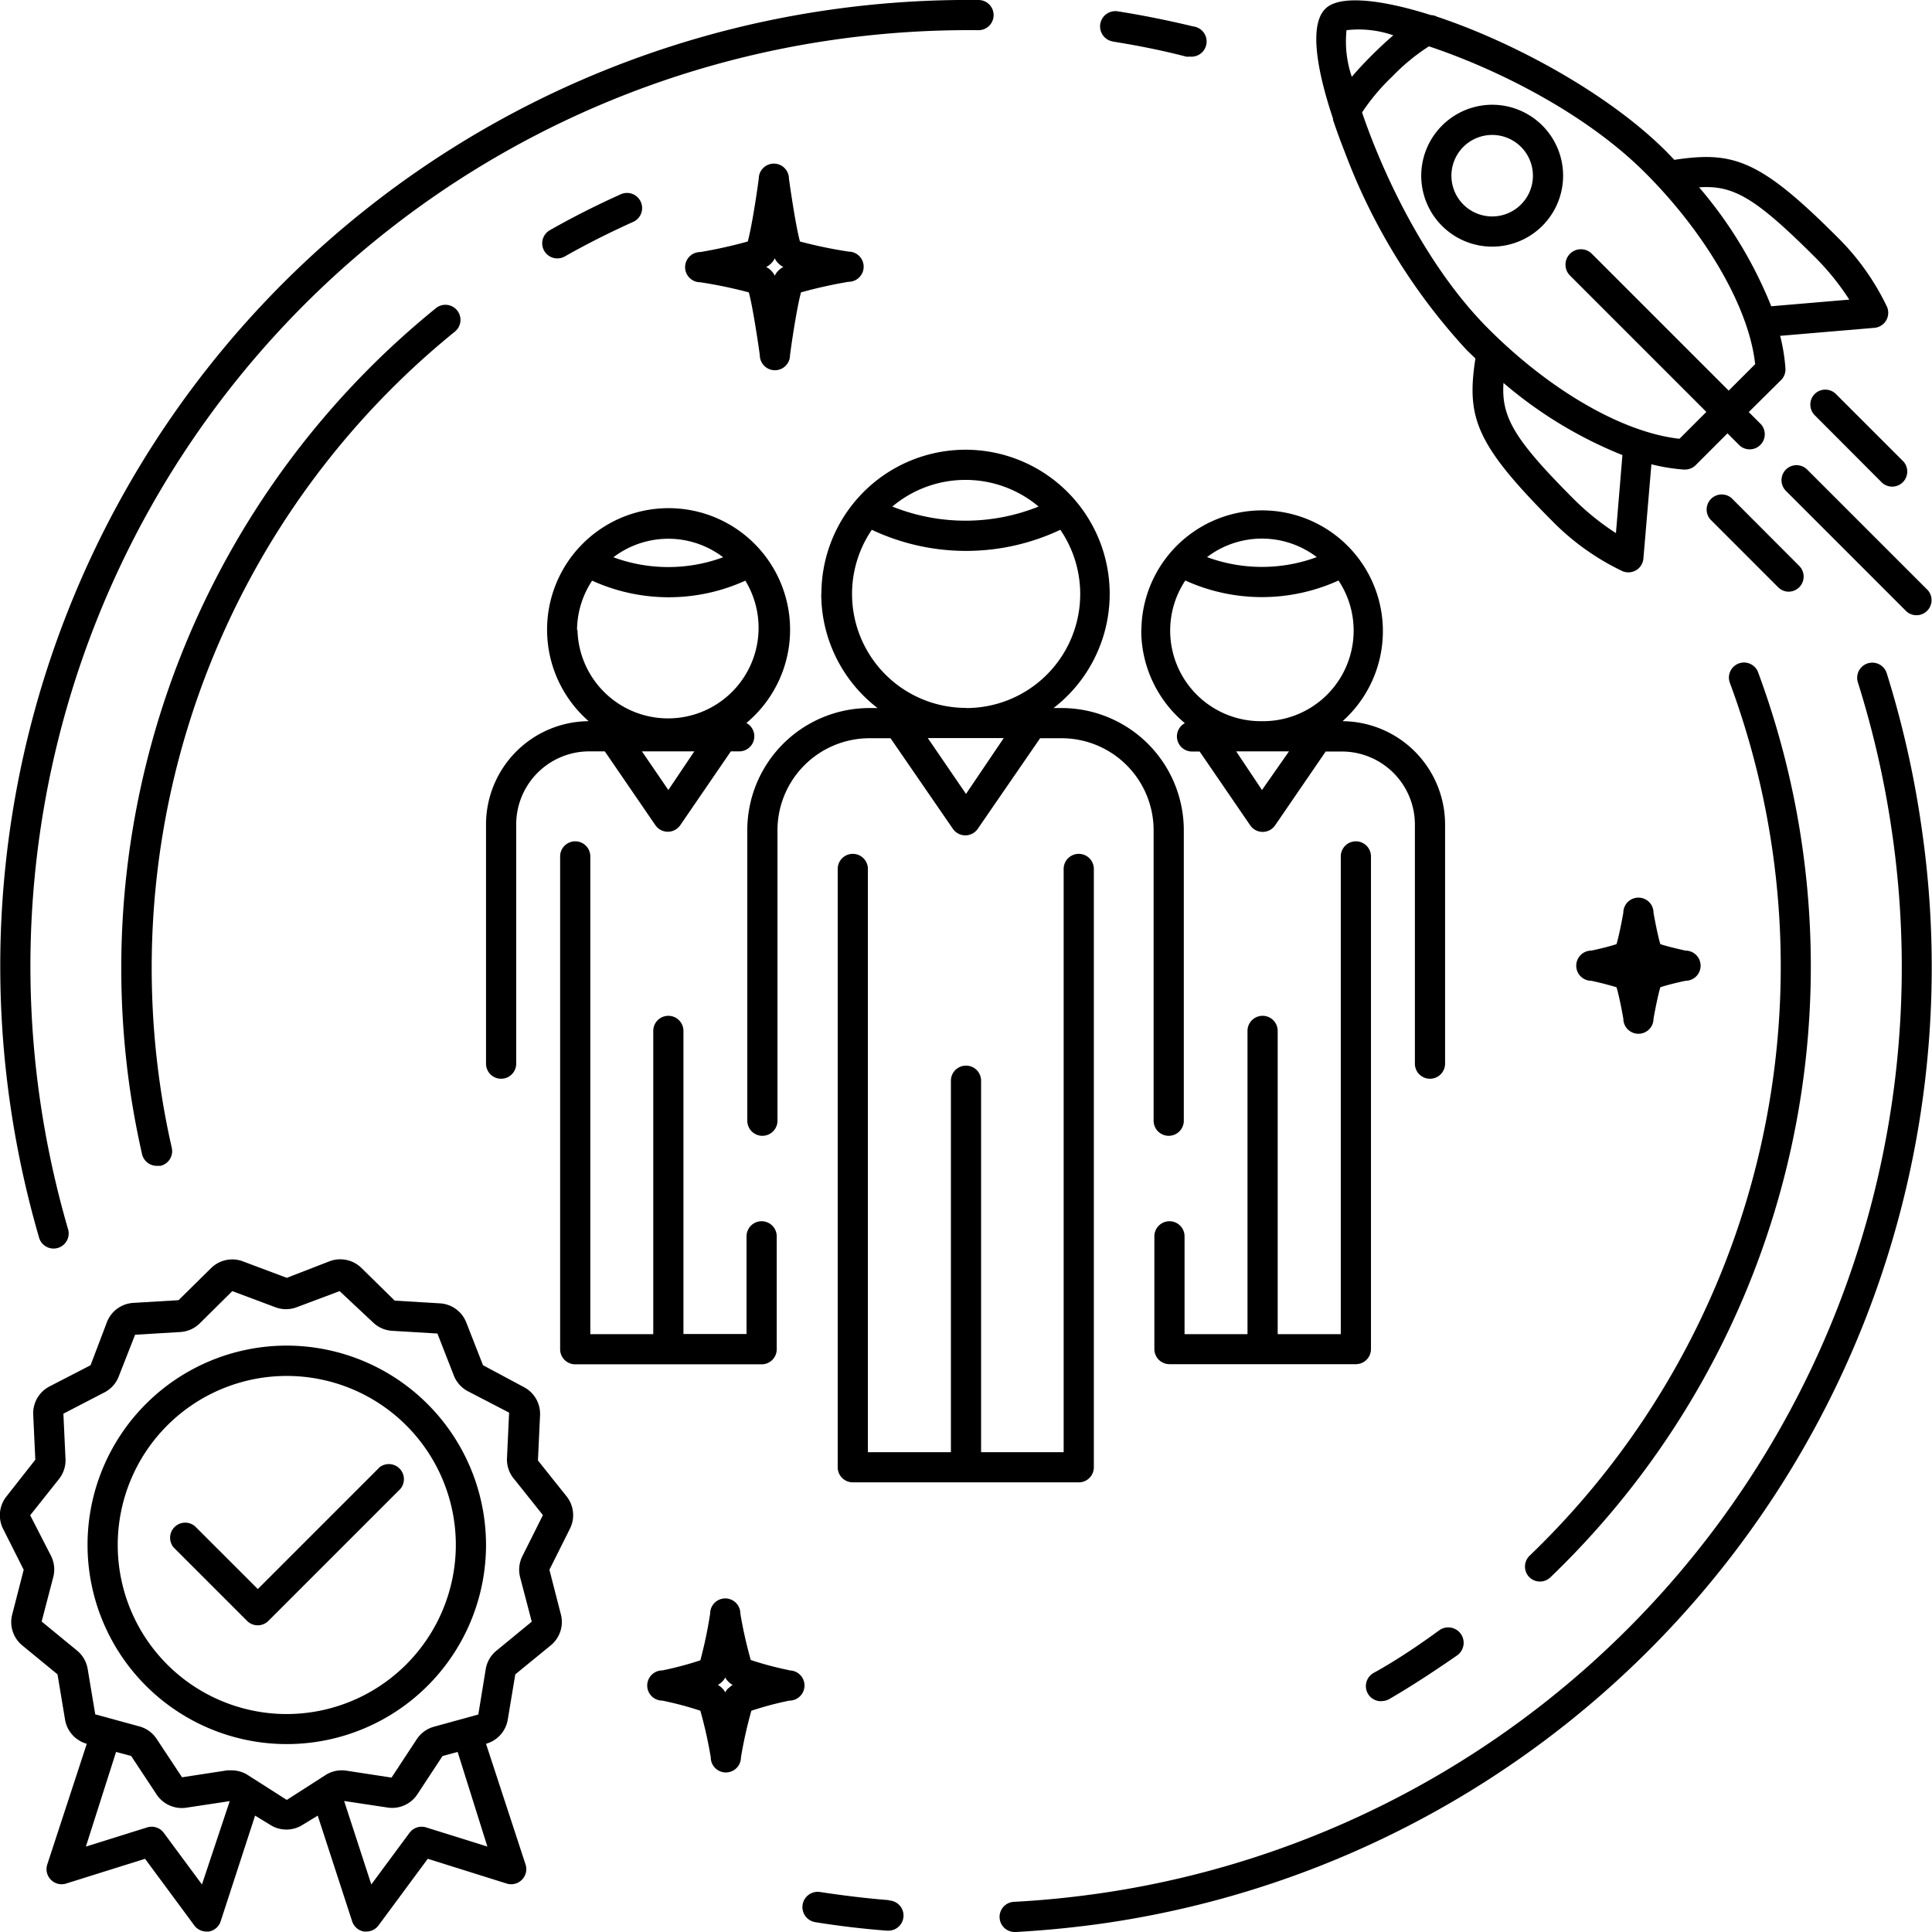 <svg height='100px' width='100px'  fill="#000000" xmlns="http://www.w3.org/2000/svg" data-name="Слой 1" viewBox="0 0 128 128" x="0px" y="0px"><title>group, dream team, users,  quality, fast hr</title><path d="M72.47,97.21V57.57a1,1,0,0,0-2,0V96.21H65V71.6a1,1,0,0,0-2,0V96.21h-5.5V57.57a1,1,0,0,0-2,0V97.21a1,1,0,0,0,1,1h15A1,1,0,0,0,72.47,97.21Z"></path><path d="M54.41,39.35a9.54,9.54,0,0,0,3.73,7.56H57.6A8.1,8.1,0,0,0,49.51,55V74.25a1,1,0,0,0,2,0V55a6.1,6.1,0,0,1,6.09-6.09H59l4.13,6a1,1,0,0,0,1.65,0l4.13-6h1.41A6.1,6.1,0,0,1,76.43,55V74.25a1,1,0,0,0,2,0V55a8.1,8.1,0,0,0-8.09-8.09H69.8a9.55,9.55,0,1,0-15.38-7.56Zm14.4-5.79a13,13,0,0,1-9.69,0,7.53,7.53,0,0,1,9.69,0ZM64,52.6l-2.53-3.7H66.5Zm0-5.7a7.55,7.55,0,0,1-6.24-11.8,14.64,14.64,0,0,0,12.49,0A7.55,7.55,0,0,1,64,46.91Z"></path><path d="M50.46,90.39a1,1,0,0,0,1-1V81.91a1,1,0,0,0-2,0v6.47H45.28V68.3a1,1,0,0,0-2,0V88.39H39.11V56.74a1,1,0,0,0-2,0V89.39a1,1,0,0,0,1,1Z"></path><path d="M32.2,54.62V70.47a1,1,0,0,0,2,0V54.62A4.84,4.84,0,0,1,39,49.78h1.07l3.35,4.89a1,1,0,0,0,1.65,0l3.35-4.89H49a1,1,0,0,0,.45-1.88A8.05,8.05,0,1,0,39,47.78,6.85,6.85,0,0,0,32.2,54.62Zm12.08-2.28-1.75-2.56H46Zm3.63-15.42a10.5,10.5,0,0,1-7.27,0,6,6,0,0,1,7.27,0Zm-9.68,4.82a6,6,0,0,1,1-3.27,12.26,12.26,0,0,0,10.15,0,6,6,0,1,1-11.12,3.27Z"></path><path d="M77.48,80.91a1,1,0,0,0-1,1v7.47a1,1,0,0,0,1,1H89.83a1,1,0,0,0,1-1V56.74a1,1,0,0,0-2,0V88.39H84.65V68.3a1,1,0,0,0-2,0V88.39H78.48V81.91A1,1,0,0,0,77.48,80.91Z"></path><path d="M75.61,41.74a8,8,0,0,0,2.89,6.17,1,1,0,0,0,.45,1.88h.53l3.35,4.89a1,1,0,0,0,1.65,0l3.35-4.89H88.9a4.84,4.84,0,0,1,4.84,4.84V70.47a1,1,0,0,0,2,0V54.62a6.85,6.85,0,0,0-6.79-6.84,8,8,0,1,0-13.33-6Zm8,10.6L81.9,49.78h3.5Zm0-4.56a6,6,0,0,1-5.08-9.32,12.26,12.26,0,0,0,10.15,0,6,6,0,0,1-5.08,9.32Zm3.63-10.87a10.5,10.5,0,0,1-7.27,0,6,6,0,0,1,7.27,0Z"></path><path d="M19,89.15a13.2,13.2,0,1,0,13.2,13.2A13.22,13.22,0,0,0,19,89.15Zm0,24.41a11.2,11.2,0,1,1,11.2-11.21A11.22,11.22,0,0,1,19,113.56Z"></path><path d="M35.64,96.76l.14-3a2,2,0,0,0-1.07-1.86L32,90.45l-1.11-2.84a2,2,0,0,0-1.74-1.26l-3-.18L23.94,84a2,2,0,0,0-2.1-.44L19,84.66l-2.85-1.07A2,2,0,0,0,14,84l-2.17,2.14-3,.18a2,2,0,0,0-1.74,1.26L6,90.45l-2.71,1.4A2,2,0,0,0,2.2,93.71l.14,3L.43,99.14a2,2,0,0,0-.23,2.14L1.57,104l-.77,3a2,2,0,0,0,.66,2l2.35,1.93.5,3a2,2,0,0,0,1.44,1.6h0l-2.62,8a1,1,0,0,0,1.25,1.26l5.23-1.64,3.26,4.41a1,1,0,0,0,.8.41h.16a1,1,0,0,0,.79-.68l2.28-7,1,.61a2,2,0,0,0,2.15,0l1-.61,2.28,7a1,1,0,0,0,.79.68h.16a1,1,0,0,0,.8-.41l3.26-4.41,5.23,1.64a1,1,0,0,0,1.25-1.26l-2.62-8h0a2,2,0,0,0,1.44-1.6l.5-3L36.5,109a2,2,0,0,0,.67-2L36.4,104l1.36-2.72a2,2,0,0,0-.22-2.14ZM13.38,124.85l-2.53-3.42a1,1,0,0,0-1.1-.36l-4.06,1.27,2-6.27,1,.27,1.68,2.54a2,2,0,0,0,2,.88l2.85-.43Zm18.91-2.51-4.06-1.27a1,1,0,0,0-1.1.36l-2.53,3.42-1.8-5.53,2.85.43a2,2,0,0,0,2-.87l1.67-2.54,1-.27Zm2.17-17.84.77,2.94-2.35,1.93a2,2,0,0,0-.7,1.22l-.49,3-2.94.81a2,2,0,0,0-1.14.83l-1.67,2.54-3-.46a2,2,0,0,0-1.37.29L19,119.25l-2.57-1.64a2,2,0,0,0-1.07-.32l-.3,0-3,.46-1.68-2.54a2,2,0,0,0-1.14-.83l-2.93-.8-.5-3a2,2,0,0,0-.7-1.22l-2.35-1.93.77-2.95a2,2,0,0,0-.15-1.4L2,100.39,3.9,98a2,2,0,0,0,.44-1.34l-.14-3,2.7-1.4a2,2,0,0,0,.94-1l1.11-2.83,3-.18a2,2,0,0,0,1.28-.57l2.16-2.14,2.86,1.07a2,2,0,0,0,1.4,0h0l2.85-1.07L24.7,87.6a2,2,0,0,0,1.28.57l3,.18,1.11,2.84a2,2,0,0,0,.94,1l2.7,1.4-.14,3A2,2,0,0,0,34.07,98l1.9,2.38-1.36,2.72A2,2,0,0,0,34.46,104.5Z"></path><path d="M25.08,97.28l-8,8-4.16-4.16a1,1,0,0,0-1.41,1.41l4.86,4.86a1,1,0,0,0,1.41,0l8.74-8.74a1,1,0,0,0-1.41-1.41Z"></path><path d="M88.31,7.92c.31.94.64,1.78.88,2.4a39.9,39.9,0,0,0,8,12.89l.56.54c-.6,3.9,0,5.66,5.1,10.78a16.42,16.42,0,0,0,4.64,3.31,1,1,0,0,0,1.39-.84l.53-6.24a12.36,12.36,0,0,0,2.16.35h.06a1,1,0,0,0,.71-.29l2.11-2.11.82.82a1,1,0,0,0,1.41-1.41l-.82-.82L118,25.18a1,1,0,0,0,.29-.77,12.37,12.37,0,0,0-.35-2.16l6.24-.53a1,1,0,0,0,.84-1.39,16.43,16.43,0,0,0-3.31-4.64c-5.12-5.12-6.87-5.69-10.78-5.1l-.54-.56c-3.88-3.88-10.18-7.26-15.2-8.93A.85.85,0,0,0,94.8,1c-3.37-1.07-6.1-1.34-7-.41-1.18,1.18-.38,4.6.52,7.28Zm18.75,27.4a16.93,16.93,0,0,1-2.75-2.21c-4-4-4.85-5.48-4.7-7.74a28.24,28.24,0,0,0,7.88,4.78Zm13.25-18.22a16.94,16.94,0,0,1,2.21,2.75l-5.17.44a28.23,28.23,0,0,0-4.78-7.88C114.84,12.26,116.28,13.07,120.32,17.11Zm-4,7-1.78,1.78-9.05-9.05A1,1,0,0,0,104,18.24l9.05,9.05-1.78,1.78c-3.73-.41-8.53-3.16-12.65-7.28-4-4-6.88-9.94-8.38-14.34a13.74,13.74,0,0,1,2-2.38,13.52,13.52,0,0,1,2.43-2C99.08,4.54,105,7.45,109,11.45S115.87,20.36,116.28,24.1ZM89.21,2a7,7,0,0,1,3.1.34c-.42.36-.89.79-1.44,1.34s-.89.92-1.31,1.41A7.27,7.27,0,0,1,89.21,2Z"></path><path d="M118.32,31.11a1,1,0,0,0,0,1.41l8,8a1,1,0,0,0,1.41-1.41l-8-8A1,1,0,0,0,118.32,31.11Z"></path><path d="M120.23,26.1a1,1,0,0,0,0,1.41L124.71,32a1,1,0,0,0,1.41-1.41l-4.48-4.48A1,1,0,0,0,120.23,26.1Z"></path><path d="M118.49,39.2a1,1,0,0,0,.71-1.71L114.72,33a1,1,0,0,0-1.41,1.41l4.48,4.48A1,1,0,0,0,118.49,39.2Z"></path><path d="M94.16,11.64a4.7,4.7,0,1,0,4.7-4.7A4.71,4.71,0,0,0,94.16,11.64Zm4.7-2.7a2.7,2.7,0,1,1-2.7,2.7A2.7,2.7,0,0,1,98.87,8.94Z"></path><path d="M2.59,82a1,1,0,0,0,1.92-.56A62.81,62.81,0,0,1,2.67,73,62,62,0,0,1,55,2.67,63,63,0,0,1,64.83,2a1,1,0,0,0,1-1,1,1,0,0,0-1-1A65,65,0,0,0,54.69.69,64,64,0,0,0,.7,73.33,64.83,64.83,0,0,0,2.59,82Z"></path><path d="M73.71,2.75c1.63.26,3.26.58,4.87,1a1,1,0,0,0,.24,0,1,1,0,0,0,.23-2c-1.66-.4-3.35-.74-5-1a1,1,0,1,0-.31,2Z"></path><path d="M36.93,17.12a1,1,0,0,0,.49-.13c1.46-.83,3-1.6,4.53-2.29a1,1,0,0,0-.82-1.83c-1.6.72-3.19,1.52-4.7,2.38a1,1,0,0,0,.49,1.87Z"></path><path d="M30.1,22a1,1,0,1,0-1.26-1.55A56.28,56.28,0,0,0,8.61,72.17c.21,1.44.48,2.88.8,4.29a1,1,0,0,0,1,.78l.22,0a1,1,0,0,0,.75-1.2c-.31-1.36-.57-2.75-.77-4.14A54.28,54.28,0,0,1,30.1,22Z"></path><path d="M127.3,54.76A64.71,64.71,0,0,0,125,44.6a1,1,0,1,0-1.91.61A62.69,62.69,0,0,1,125.33,55,62,62,0,0,1,73,125.42c-1.92.28-3.87.48-5.8.58a1,1,0,0,0,.05,2h.05c2-.11,4-.31,6-.6a64,64,0,0,0,54-72.64Z"></path><path d="M58.9,125.89c-1.52-.12-3.06-.31-4.57-.54a1,1,0,1,0-.31,2c1.56.25,3.15.44,4.72.56h.08a1,1,0,0,0,.08-2Z"></path><path d="M91.54,112.7a1,1,0,0,0,.5-.13c1.53-.89,3-1.86,4.49-2.89A1,1,0,1,0,95.37,108C94,109,92.52,110,91,110.84a1,1,0,0,0,.5,1.87Z"></path><path d="M101.32,104.49a1,1,0,0,0,1.41,0,56.1,56.1,0,0,0,13.73-60,1,1,0,0,0-1.87.7,54.1,54.1,0,0,1-13.24,57.87A1,1,0,0,0,101.32,104.49Z"></path><path d="M107.1,65.41c.13.43.32,1.33.45,2.08a1,1,0,0,0,2,0c.13-.74.32-1.64.45-2.08.35-.12,1-.29,1.67-.43a1,1,0,0,0,0-2c-.64-.14-1.32-.31-1.67-.43-.13-.43-.32-1.33-.45-2.08a1,1,0,0,0-2,0c-.13.74-.32,1.64-.45,2.08-.35.12-1,.29-1.67.43a1,1,0,0,0,0,2C106,65.1,106.72,65.29,107.1,65.41Z"></path><path d="M49.61,19.37c.2.7.51,2.58.73,4.16a1,1,0,0,0,2,0c.21-1.58.53-3.46.73-4.16a30.53,30.53,0,0,1,3.15-.7,1,1,0,0,0,0-2A30.47,30.47,0,0,1,53,16c-.2-.7-.51-2.58-.73-4.16a1,1,0,0,0-2,0c-.21,1.58-.53,3.46-.73,4.16a30.45,30.45,0,0,1-3.15.7,1,1,0,0,0,0,2A30.28,30.28,0,0,1,49.61,19.37Zm1.48-1.92a1.07,1.07,0,0,0,.24-.34,1.07,1.07,0,0,0,.24.34,1.18,1.18,0,0,0,.33.24,1.16,1.16,0,0,0-.33.24,1.07,1.07,0,0,0-.24.34,1.07,1.07,0,0,0-.24-.34,1.15,1.15,0,0,0-.33-.24A1.18,1.18,0,0,0,51.09,17.45Z"></path><path d="M52.26,110.65a22.11,22.11,0,0,1-2.52-.67,28.66,28.66,0,0,1-.69-3.08,1,1,0,0,0-2,0A28.54,28.54,0,0,1,46.4,110a22.11,22.11,0,0,1-2.52.67,1,1,0,0,0,0,2,22.11,22.11,0,0,1,2.52.67,28.64,28.64,0,0,1,.69,3.09,1,1,0,0,0,2,0,28.64,28.64,0,0,1,.69-3.09,22.08,22.08,0,0,1,2.52-.67,1,1,0,0,0,0-2Zm-4,1.19a1.12,1.12,0,0,0-.21.28,1.11,1.11,0,0,0-.21-.28,1.2,1.2,0,0,0-.28-.21,1.18,1.18,0,0,0,.28-.21,1.12,1.12,0,0,0,.21-.28,1.14,1.14,0,0,0,.21.28,1.21,1.21,0,0,0,.28.21A1.21,1.21,0,0,0,48.28,111.84Z"></path></svg>